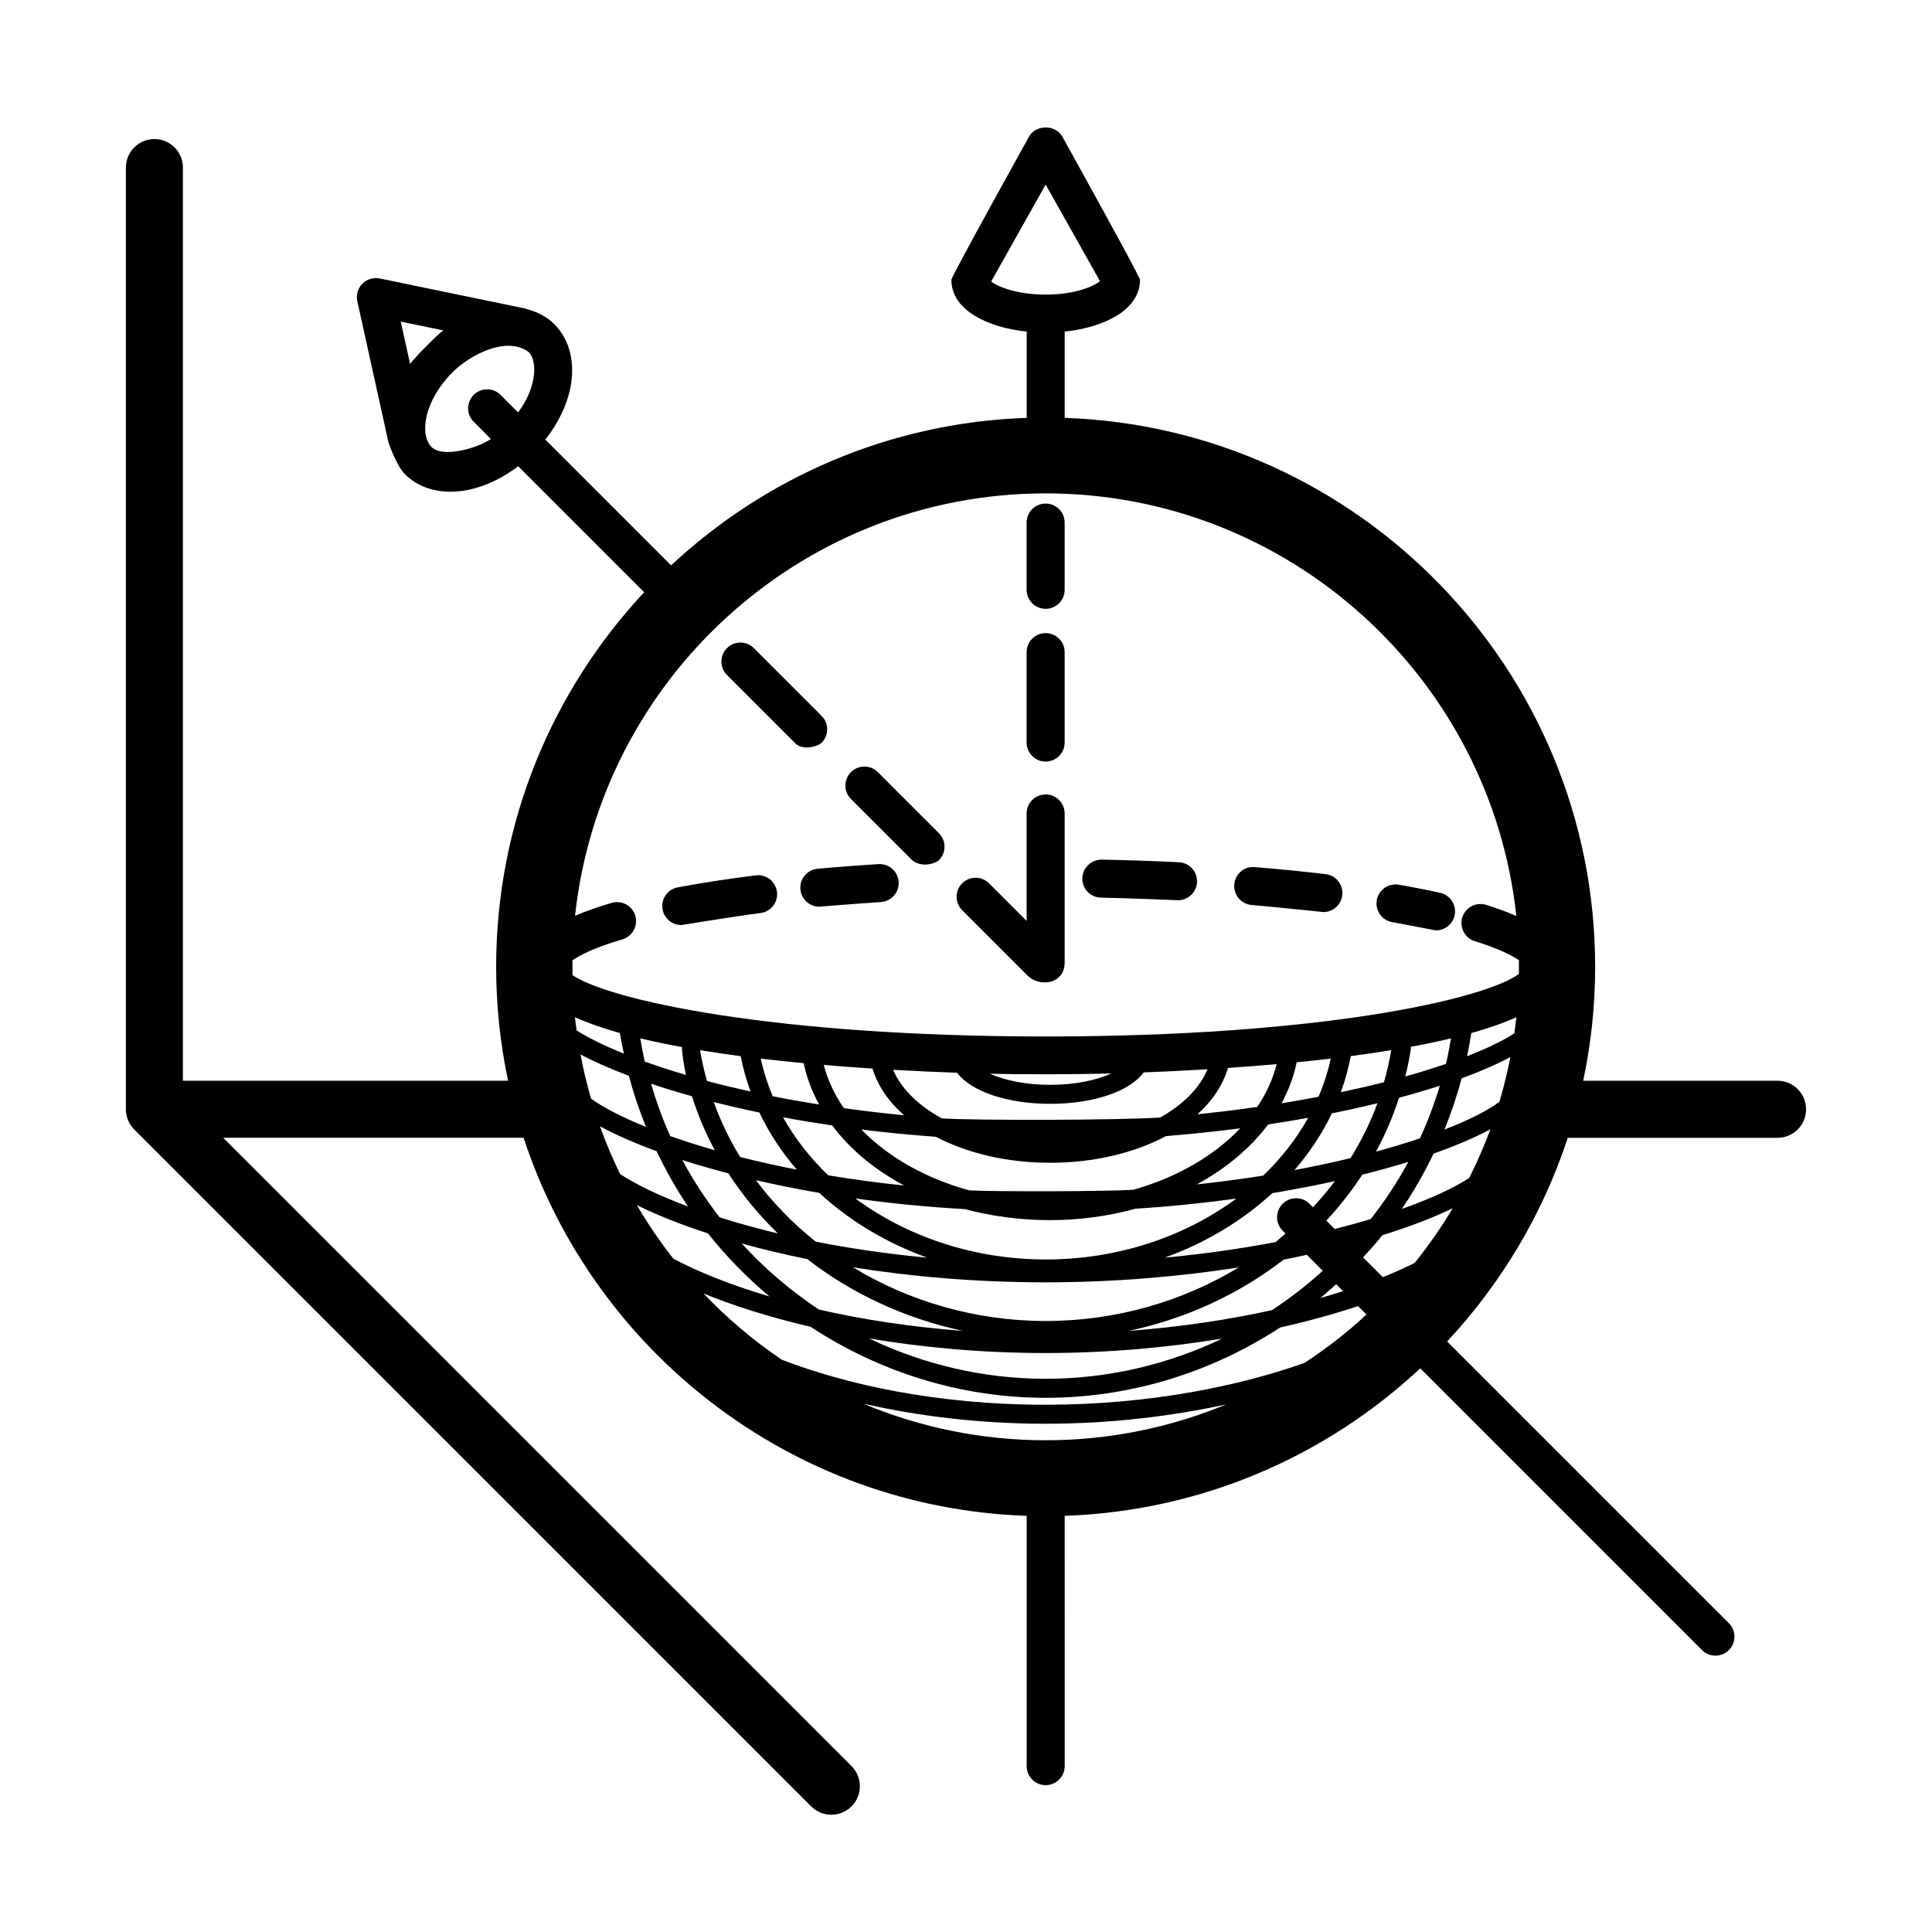 <?xml version="1.0" encoding="UTF-8"?>
<!-- Uploaded to: ICON Repo, www.svgrepo.com, Generator: ICON Repo Mixer Tools -->
<svg fill="#000000" width="800px" height="800px" version="1.1" viewBox="144 144 512 512" xmlns="http://www.w3.org/2000/svg">
 <path d="m615.08 430.41h-51.512c2.062-9.742 3.164-19.836 3.164-30.184 0-78.605-62.613-142.82-140.58-145.49v-22.859c10.57-1.125 19.961-5.789 19.961-13.738 0-0.867-20.605-37.977-20.605-37.977-1.785-3.176-7.004-3.176-8.781 0 0 0-20.605 37.109-20.605 37.977 0 7.949 9.391 12.617 19.961 13.738v22.859c-36.352 1.246-69.348 15.859-94.234 39.09l-33.328-33.328c3.324-4.227 5.648-8.934 6.609-13.621 1.379-6.711-0.145-12.883-4.188-16.918-2-2-4.519-3.32-7.356-4.039-0.121-0.035-0.215-0.121-0.344-0.145l-38.605-7.981c-1.672-0.332-3.406 0.18-4.609 1.395-1.199 1.219-1.699 2.957-1.336 4.625l8.254 37.422c0.02 0.098 2.09 6.152 4.324 8.387 3.066 3.066 7.262 4.691 12.121 4.691 5.883 0 12.309-2.484 17.93-6.75l33.387 33.387c-24.305 26.031-39.223 60.93-39.223 99.27 0 10.348 1.102 20.441 3.164 30.184l-86.176-0.004v-241.99c0-4.176-3.379-7.559-7.559-7.559-4.176 0-7.559 3.379-7.559 7.559v249.56c0 0.977 0.203 1.906 0.539 2.762 0.016 0.035 0.02 0.074 0.035 0.109 0.383 0.938 0.945 1.777 1.652 2.481l179.39 179.39c1.477 1.477 3.41 2.211 5.344 2.211s3.871-0.734 5.344-2.211c2.953-2.949 2.953-7.738 0-10.688l-166.5-166.5h79.598c18.59 56.648 71.043 98.055 133.32 100.19v66.328c0 2.781 2.258 5.039 5.039 5.039s5.039-2.258 5.039-5.039l-0.004-66.328c36.352-1.246 69.348-15.859 94.234-39.09l74.664 74.664c0.984 0.984 2.273 1.477 3.562 1.477 1.289 0 2.578-0.492 3.562-1.477 1.969-1.969 1.969-5.152 0-7.125l-74.664-74.664c14.277-15.297 25.297-33.648 31.965-53.969h55.594c4.176 0 7.559-3.379 7.559-7.559 0-4.176-3.375-7.559-7.555-7.559zm-193.96 95.273c-17.133 0-33.469-3.461-48.359-9.707 14.035 3.199 30.34 5.332 48.359 5.332 17.234 0 33.539-2.016 47.84-5.125-14.75 6.109-30.906 9.5-47.84 9.5zm-23.473-97.391c3.707 4.949 13.246 8.238 24.68 8.238 11.547 0 21.094-3.324 24.746-8.328 5.184-0.195 10.891-0.469 16.922-0.832-2.07 5.004-6.508 9.402-12.52 12.773-9.652 0.727-49.156 0.832-57.867 0.238-6.184-3.371-10.77-7.805-12.922-12.863 6.094 0.34 11.824 0.59 16.961 0.773zm8.695 0.262c8.23 0.207 22.52 0.195 32.164-0.07-3.793 1.734-9.402 3.008-16.176 3.008-6.644-0.004-12.191-1.246-15.988-2.938zm135.02 7.422c-2.902 2.211-7.828 4.762-14.57 7.371 1.805-4.394 3.316-8.934 4.566-13.586 5.094-1.859 9.422-3.758 12.914-5.637-0.785 4.016-1.758 7.973-2.91 11.852zm-243.52-12.539c3.43 1.844 7.785 3.754 12.82 5.664 1.219 4.648 2.762 9.16 4.535 13.547-6.727-2.727-11.598-5.332-14.566-7.5-1.109-3.832-2.047-7.738-2.789-11.711zm18.68 7.758c3.352 1.129 6.984 2.238 10.848 3.316 1.578 4.969 3.598 9.75 6.051 14.312-4.297-1.23-8.227-2.488-11.801-3.754-2.031-4.461-3.676-9.113-5.098-13.875zm105.78 20.953c11.688 0 22.379-2.629 30.707-7.074 6.762-0.539 13.32-1.234 19.652-2.055-6.961 7.332-16.852 13.055-28.371 16.297-7.457 0.457-36.91 0.5-43.43 0.145-11.559-3.176-21.531-8.848-28.602-16.133 6.309 0.789 12.918 1.438 19.754 1.934 8.285 4.328 18.82 6.887 30.289 6.887zm68.734 10.875c-1.969-1.969-5.152-1.969-7.125 0-1.969 1.969-1.969 5.152 0 7.125l0.754 0.754c-0.871 0.75-1.703 1.535-2.606 2.258-8.988 1.715-18.824 3.141-29.402 4.133 10.848-3.914 20.566-9.758 28.516-17.094 5.805-0.961 11.355-2.035 16.602-3.195-1.805 2.414-3.769 4.707-5.828 6.926zm-121 16.828c15.246 2.422 32.387 3.981 51.078 3.981 18.184 0 35.492-1.523 51.137-3.941-14.762 8.938-32.363 14.184-51.121 14.184-18.703 0-36.312-5.266-51.094-14.223zm-25.711-23.094c5.269 1.219 10.855 2.352 16.781 3.371 7.981 7.367 17.738 13.246 28.621 17.168-10.742-1.012-20.609-2.481-29.543-4.242-6.008-4.785-11.355-10.25-15.859-16.297zm77.965 10.594c7.918 0 15.551-1.082 22.66-3.031 9.27-0.594 18.199-1.516 26.684-2.68-13.617 10.078-31.367 16.133-50.496 16.133-19.07 0-36.812-6.082-50.457-16.172 9.078 1.281 18.797 2.246 29.055 2.836 7.047 1.879 14.637 2.914 22.555 2.914zm64.754-13.258c3.981-4.613 7.332-9.648 9.922-15.043 4.211-0.84 8.227-1.742 12.07-2.676-1.863 5.094-4.277 9.945-7.125 14.539-4.648 1.121-9.598 2.191-14.867 3.18zm-8.281 1.453c-5.578 0.898-11.48 1.668-17.594 2.328 7.723-4.195 14.203-9.617 18.914-15.891 3.629-0.543 7.164-1.129 10.602-1.75-3.137 5.602-7.156 10.738-11.922 15.312zm-95.16 2.625c-7.109-0.727-13.789-1.656-20.113-2.699-4.785-4.602-8.836-9.754-11.969-15.375 4.168 0.781 8.531 1.496 13.023 2.16 4.731 6.34 11.262 11.754 19.059 15.914zm-28.434-4.207c-5.34-1.039-10.352-2.156-15.012-3.344-2.828-4.602-5.16-9.477-7.004-14.566 3.824 0.973 7.863 1.898 12.09 2.781 2.586 5.422 5.93 10.492 9.926 15.129zm-18.148 0.984c3.734 5.758 8.125 11.094 13.121 15.926-5.617-1.344-10.766-2.777-15.438-4.262-3.691-4.769-7.008-9.836-9.883-15.191 3.766 1.215 7.863 2.394 12.199 3.527zm20.922 22.73c11.77 9.152 25.891 15.738 41.246 19.023-14.305-1.074-27.094-3.125-38.199-5.668-7.5-4.988-14.367-10.855-20.445-17.504 5.363 1.496 11.172 2.891 17.398 4.148zm63.168 24.891c16.609 0 32.434-1.477 46.777-3.82-14.27 6.812-30.148 10.645-46.777 10.645-16.609 0-32.512-3.844-46.801-10.691 14.008 2.356 29.707 3.867 46.801 3.867zm22.027-5.867c15.301-3.266 29.332-9.805 41.047-18.879 2.098-0.406 4.121-0.84 6.133-1.281l4.227 4.227c-4.203 3.824-8.707 7.297-13.457 10.434-11.195 2.469-23.969 4.453-37.949 5.5zm54.961-12.367 1.84 1.84c-1.93 0.613-3.934 1.215-6.019 1.805 1.418-1.191 2.812-2.398 4.18-3.644zm-0.383-14.629-2.227-2.227c3.535-3.793 6.715-7.871 9.531-12.176 4.328-1.078 8.41-2.211 12.207-3.387-2.891 5.344-6.246 10.395-9.957 15.148-3 0.902-6.184 1.781-9.555 2.641zm10.938-20.512c2.469-4.555 4.516-9.32 6.109-14.281 3.84-1.027 7.441-2.09 10.801-3.18-1.449 4.801-3.199 9.457-5.269 13.945-3.543 1.191-7.422 2.371-11.641 3.516zm36.664-31.367c-2.805 1.867-7.055 3.949-12.535 6.086 0.43-2.023 0.812-4.07 1.129-6.137 4.465-1.254 8.5-2.648 11.949-4.207-0.156 1.434-0.348 2.848-0.543 4.258zm-18.117 8.113c-3.269 1.125-6.879 2.238-10.781 3.336 0.586-2.398 1.102-4.82 1.473-7.289 0.031-0.195-0.016-0.379-0.031-0.57 3.707-0.68 7.285-1.426 10.676-2.238-0.406 2.269-0.805 4.543-1.336 6.762zm-16.438 4.875c-3.578 0.91-7.43 1.789-11.426 2.637 1.133-3.098 2.004-6.297 2.637-9.574 3.637-0.473 7.219-0.996 10.715-1.57-0.477 2.894-1.137 5.727-1.926 8.508zm-17.34 3.844c-3.152 0.605-6.43 1.18-9.801 1.727 1.863-3.445 3.234-7.074 4.012-10.867 3.019-0.297 6.035-0.621 9.043-0.973-0.773 3.481-1.859 6.859-3.254 10.113zm-16.234 2.688c-5.082 0.73-10.344 1.391-15.836 1.941 3.941-3.562 6.731-7.707 8.07-12.27 4.211-0.289 8.531-0.621 12.898-1.008-1.004 4.004-2.746 7.801-5.133 11.336zm-101.96-10.164c1.391 4.606 4.289 8.793 8.348 12.363-5.547-0.523-10.848-1.16-15.945-1.875-2.465-3.566-4.273-7.406-5.32-11.453 4.387 0.375 8.715 0.699 12.918 0.965zm-18.25-1.43c0.805 3.84 2.211 7.492 4.082 10.953-4.258-0.68-8.379-1.406-12.277-2.188-1.371-3.211-2.418-6.543-3.184-9.969 3.781 0.441 7.586 0.844 11.379 1.203zm-16.691-1.863c0.613 3.203 1.508 6.324 2.613 9.367-4.047-0.898-7.945-1.82-11.547-2.785-0.746-2.672-1.375-5.387-1.828-8.156 3.512 0.57 7.109 1.094 10.762 1.574zm-14.504 4.981c-3.961-1.168-7.613-2.352-10.902-3.535-0.48-2.023-0.84-4.09-1.203-6.16 3.523 0.848 7.238 1.617 11.098 2.316-0.219 0.453 0.539 5.426 1.008 7.379zm-17.516-11.102c0.289 1.848 0.695 3.652 1.066 5.465-5.438-2.203-9.664-4.324-12.523-6.16-0.156-1.164-0.324-2.328-0.449-3.5 3.449 1.547 7.465 2.938 11.906 4.195zm9.746 31.316c2.438 5.098 5.188 10.016 8.328 14.66-8.102-3.031-14.16-6.051-18.008-8.609-2.004-4.102-3.789-8.328-5.344-12.664 3.957 2.16 8.992 4.398 15.023 6.613zm13.598 21.777c4.863 6.117 10.324 11.719 16.305 16.723-10.809-3.219-19.441-6.785-25.484-10.031-3.527-4.488-6.758-9.227-9.652-14.176 5.043 2.504 11.379 5.059 18.832 7.484zm89.5 45.41c-29.539 0-53.352-5.57-69.898-11.914-7.559-5.09-14.516-11.004-20.789-17.574 7.773 3.18 17.359 6.258 28.398 8.844 18.082 11.855 39.527 18.809 62.285 18.809 22.754 0 44.133-6.883 62.156-18.637 7.543-1.691 14.465-3.613 20.633-5.664l2.238 2.238c-5.098 4.707-10.59 8.988-16.414 12.809-16.918 6.012-40.762 11.09-68.609 11.09zm97.805-37.602c-2.445 1.246-5.254 2.508-8.449 3.785l-5.238-5.238c1.762-1.914 3.508-3.848 5.133-5.879 7.297-2.266 13.547-4.691 18.605-7.129-3.008 5.062-6.371 9.887-10.051 14.461zm14.445-22.5c-3.859 2.539-9.895 5.391-17.871 8.219 3.176-4.644 5.953-9.566 8.43-14.676 5.984-2.106 11.047-4.289 15.047-6.449-1.625 4.434-3.516 8.73-5.606 12.906zm12.48-69.43c-2.68-1.164-5.453-2.141-8-2.938-2.648-0.832-5.481 0.645-6.309 3.309-0.832 2.656 0.648 5.481 3.309 6.309 6.457 2.016 9.859 3.812 11.688 5.031 0.012 0.59 0.004 3.047-0.004 3.691-9.598 6.82-52.926 16.539-125.41 16.539-72.465 0-115.79-9.715-125.4-16.262-0.016-0.734-0.02-3.34-0.016-3.91 1.969-1.375 5.769-3.359 13.25-5.566 2.672-0.785 4.195-3.586 3.406-6.258-0.785-2.672-3.594-4.195-6.258-3.406-3.082 0.91-6.492 2.023-9.703 3.426 6.762-62.852 60.109-111.95 124.72-111.95 64.625 0.008 117.98 49.129 124.73 111.99zm-124.73-193.83 14.395 25.605c-1.672 1.391-6.637 3.562-14.395 3.562-7.898 0-12.906-2.246-14.449-3.457zm-159.64 38.652c-1.617 1.18-7.566 7.184-8.793 8.883l-2.473-11.211zm-3.074 30.934c-3.379-3.379-1.934-12.375 5.551-19.859 4.5-4.5 13.969-9.527 19.859-5.551 2.57 1.734 2.82 9.148-2.508 16.207l-4.641-4.641c-1.969-1.969-5.152-1.969-7.125 0-1.969 1.969-1.969 5.152 0 7.125l4.566 4.566c-3.555 2.43-12.766 5.094-15.703 2.152zm134.43 102.32c1.969 1.965 1.969 5.152 0 7.125-0.984 0.984-4.648 2.074-7.125 0l-16.188-16.188c-1.969-1.965-1.969-5.152 0-7.125 1.969-1.969 5.152-1.969 7.125 0zm-38.219-23.973-17.957-17.957c-1.969-1.969-1.969-5.152 0-7.125 1.969-1.969 5.152-1.969 7.125 0l17.957 17.957c1.969 1.969 1.969 5.152 0 7.125-0.984 0.98-5.047 2.231-7.125 0zm71.535 18.738v39.516c0 5.828-6.871 6.644-9.996 3.289l-17.168-17.172c-1.969-1.969-1.969-5.16 0-7.125 1.969-1.969 5.152-1.969 7.125 0l9.965 9.965v-28.477c0-2.781 2.258-5.039 5.039-5.039 2.777 0.004 5.035 2.262 5.035 5.043zm0-42.754v23.961c0 2.781-2.258 5.039-5.039 5.039s-5.039-2.258-5.039-5.039v-23.961c0-2.781 2.258-5.039 5.039-5.039s5.039 2.258 5.039 5.039zm-5.039-39.375c2.781 0 5.039 2.258 5.039 5.039v17.82c0 2.781-2.258 5.039-5.039 5.039s-5.039-2.258-5.039-5.039v-17.82c0.004-2.785 2.258-5.039 5.039-5.039zm-71.203 102.9c0.348 2.762-1.613 5.281-4.375 5.621-7.227 0.906-20.672 3.176-20.98 3.176-2.379 0-4.488-1.684-4.949-4.102-0.516-2.734 1.285-5.371 4.016-5.883 6.277-1.184 13.227-2.254 20.66-3.184 2.727-0.371 5.285 1.613 5.629 4.371zm32.246-2.637c0.176 2.777-1.934 5.168-4.715 5.344-5.457 0.344-16.152 1.223-16.305 1.223-2.578 0-4.777-1.969-5.012-4.586-0.25-2.769 1.793-5.219 4.566-5.473 5.184-0.469 10.57-0.875 16.121-1.223 2.809-0.172 5.164 1.938 5.344 4.715zm48.672-0.969c0.055-2.781 2.43-4.953 5.141-4.938 7.004 0.141 13.84 0.371 20.469 0.695 2.781 0.137 4.922 2.5 4.793 5.273-0.133 2.695-2.359 4.797-5.027 4.797-0.086 0-13.531-0.555-20.434-0.691-2.785-0.055-4.996-2.356-4.941-5.137zm40.273 1.664c0.227-2.777 2.613-4.898 5.43-4.613 6.519 0.527 12.844 1.152 18.785 1.863 2.766 0.328 4.734 2.836 4.41 5.598-0.309 2.562-2.481 4.445-4.996 4.445-0.203 0-12.621-1.34-19.02-1.863-2.769-0.227-4.836-2.656-4.609-5.43zm37.766 4.148c0.48-2.742 3.098-4.555 5.824-4.102 3.894 0.676 7.559 1.395 10.969 2.152 2.715 0.598 4.43 3.289 3.828 6.004-0.52 2.348-2.606 3.949-4.914 3.949-0.363 0-7.875-1.531-11.609-2.18-2.738-0.473-4.57-3.082-4.098-5.824z"/>
</svg>